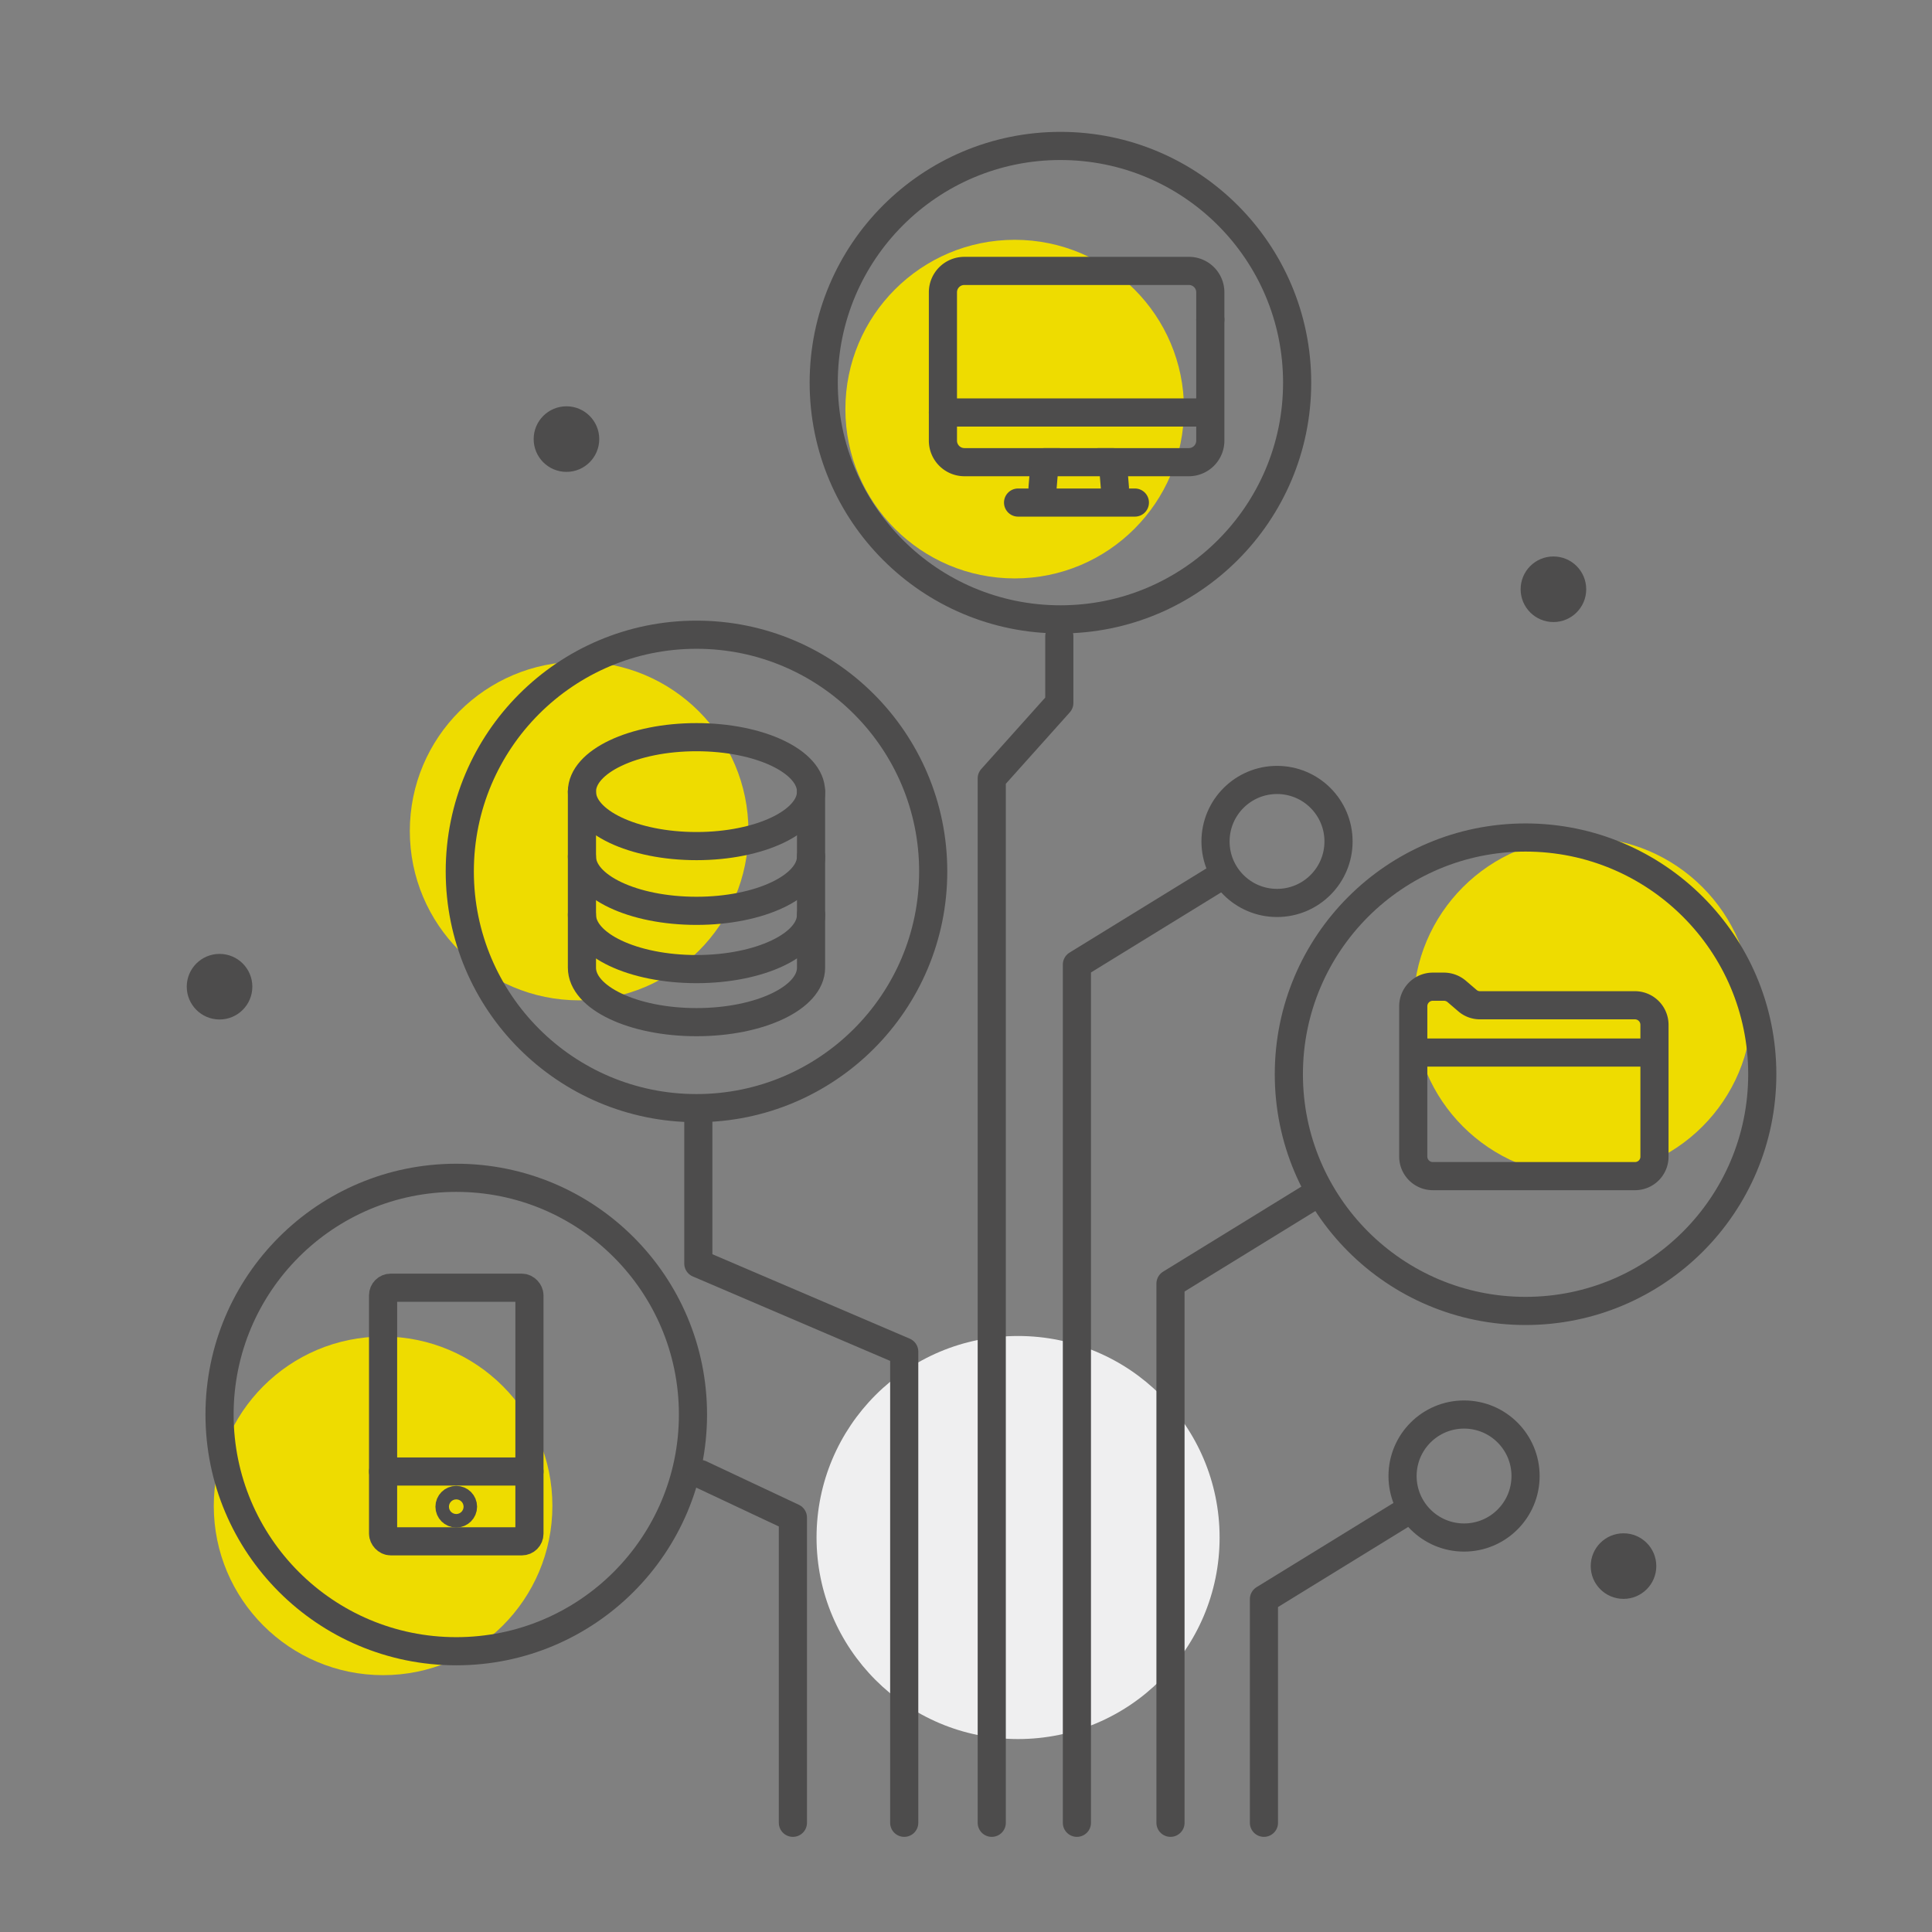 <svg id="Layer_1" data-name="Layer 1" xmlns="http://www.w3.org/2000/svg" viewBox="0 0 137.28 137.28"><rect x="0" y="0" width="137.28" height="137.28" fill="#808080" stroke="none"/><defs><style>.cls-1{fill:#4d4c4c;}.cls-2{fill:#efeff0;}.cls-3,.cls-5{fill:none;stroke:#4d4c4c;stroke-linecap:round;stroke-width:2px;}.cls-3{stroke-linejoin:round;}.cls-4{fill:#eedc00;}.cls-5{stroke-miterlimit:10;}</style></defs><title>ikone_odobreno</title><circle class="cls-1" cx="110.38" cy="41.87" r="2.33"/><circle class="cls-1" cx="40.25" cy="31.2" r="2.33"/><circle class="cls-1" cx="115.36" cy="111.28" r="2.33"/><circle class="cls-1" cx="15.6" cy="70.11" r="2.33"/><circle class="cls-2" cx="72.34" cy="109.25" r="14.32"/><circle class="cls-3" cx="90.74" cy="59.79" r="4.37"/><polyline class="cls-3" points="86.68 62.29 76.52 68.54 76.52 129.52"/><circle class="cls-3" cx="104.03" cy="104.88" r="4.37"/><polyline class="cls-3" points="99.97 107.38 89.81 113.63 89.81 129.52"/><polyline class="cls-3" points="93.33 84.96 83.17 91.21 83.17 129.52"/><polyline class="cls-3" points="64.25 129.52 64.25 96.04 49.62 89.78 49.62 79.68"/><polyline class="cls-3" points="70.47 129.52 70.47 55.31 75.27 49.95 75.27 45.21"/><circle class="cls-4" cx="112.46" cy="71.54" r="12.03"/><circle class="cls-4" cx="27.22" cy="107" r="12.03"/><circle class="cls-5" cx="32.42" cy="100.51" r="16.82"/><circle class="cls-5" cx="32.42" cy="107.06" r="0.48"/><rect class="cls-5" x="27.22" y="91.5" width="10.4" height="18.02" rx="0.54"/><line class="cls-5" x1="27.22" y1="104.56" x2="37.62" y2="104.56"/><circle class="cls-4" cx="72.1" cy="29.07" r="12.03"/><circle class="cls-5" cx="75.35" cy="27.19" r="16.82"/><path class="cls-5" d="M79.22,34.65l-.15-1.81h5.39A1.53,1.53,0,0,0,86,31.32v-8.6"/><path class="cls-5" d="M86,22.72V20.77a1.52,1.52,0,0,0-1.52-1.52H68.52A1.52,1.52,0,0,0,67,20.77V31.32a1.53,1.53,0,0,0,1.52,1.52h5.71l-.15,1.81"/><line class="cls-5" x1="67" y1="29.31" x2="85.89" y2="29.31"/><line class="cls-5" x1="74.23" y1="32.84" x2="79.07" y2="32.84"/><polyline class="cls-3" points="78.82 35.71 80.64 35.71 80.64 35.71 72.34 35.71 72.34 35.71 78.94 35.71"/><circle class="cls-4" cx="41.15" cy="59.05" r="12.03"/><circle class="cls-5" cx="49.49" cy="61.92" r="16.82"/><ellipse class="cls-5" cx="49.49" cy="56.25" rx="8.14" ry="3.87"/><path class="cls-5" d="M57.63,60.86c0,2.13-3.64,3.86-8.14,3.86S41.35,63,41.35,60.86"/><path class="cls-5" d="M57.63,65c0,2.13-3.64,3.86-8.14,3.86S41.35,67.14,41.35,65"/><path class="cls-5" d="M41.35,56.25V68.76c0,2.14,3.64,3.87,8.14,3.87s8.14-1.73,8.14-3.87V56.25"/><circle class="cls-5" cx="108.4" cy="76.33" r="16.82"/><path class="cls-5" d="M116.19,83.57H101.81a1.39,1.39,0,0,1-1.39-1.38V71.5a1.39,1.39,0,0,1,1.39-1.39h.79a1.41,1.41,0,0,1,.9.33l.77.66a1.35,1.35,0,0,0,.9.33h11a1.39,1.39,0,0,1,1.39,1.39v9.37A1.38,1.38,0,0,1,116.19,83.57Z"/><line class="cls-5" x1="100.95" y1="74.79" x2="116.89" y2="74.79"/><polyline class="cls-3" points="49.77 104.74 56.34 107.83 56.34 129.52"/></svg>